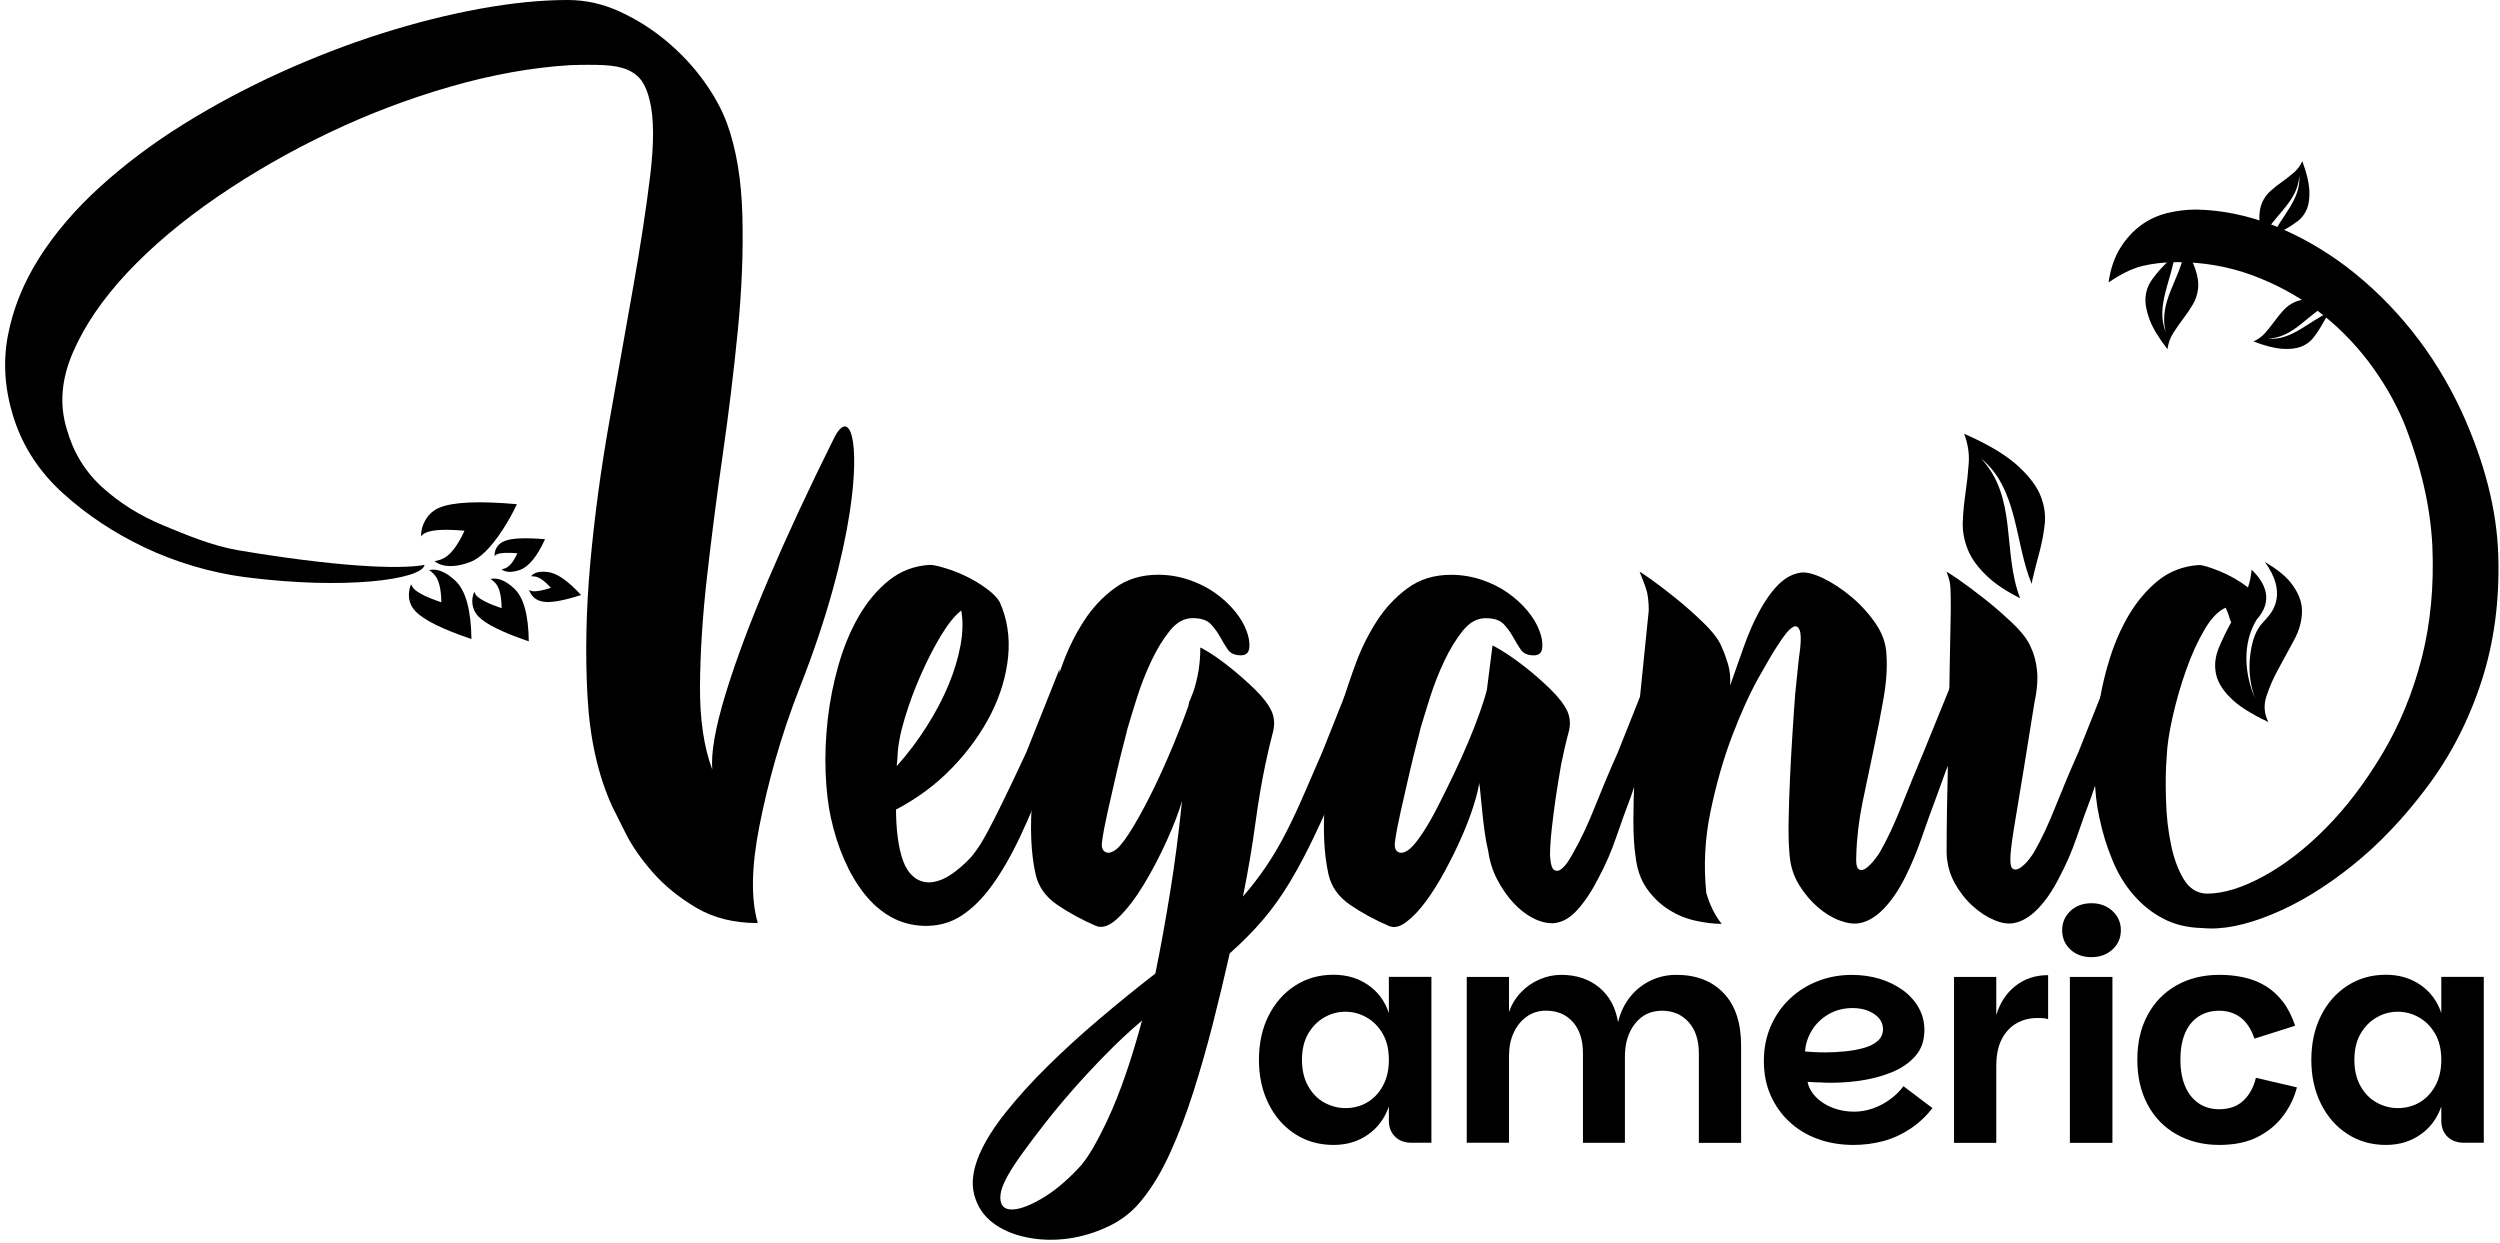 <svg xmlns="http://www.w3.org/2000/svg" xmlns:xlink="http://www.w3.org/1999/xlink" id="Layer_1" x="0px" y="0px" viewBox="0 0 503 250" style="enable-background:new 0 0 503 250;" xml:space="preserve"><g>	<g>		<g>			<path d="M268.3,230.36c-2.9,0-5.47-0.73-7.74-2.2c-2.27-1.47-4.05-3.5-5.33-6.09c-1.29-2.59-1.93-5.54-1.93-8.83    c0-3.33,0.64-6.29,1.93-8.86c1.29-2.57,3.06-4.59,5.33-6.06c2.27-1.47,4.84-2.2,7.74-2.2c2.65,0,4.97,0.68,6.95,2.05    c1.99,1.37,3.39,3.25,4.19,5.66v-7.29h8.56v33.38h-3.97c-1.42,0-2.53-0.41-3.35-1.23c-0.83-0.82-1.24-1.9-1.24-3.23v-2.83    c-0.84,2.41-2.25,4.3-4.22,5.66C273.25,229.68,270.95,230.36,268.3,230.36z M270.71,222.95c1.57,0,3.01-0.37,4.31-1.11    c1.31-0.75,2.37-1.85,3.18-3.31c0.83-1.47,1.24-3.23,1.24-5.27c0-2.09-0.41-3.85-1.24-5.27c-0.82-1.43-1.89-2.52-3.23-3.28    c-1.32-0.76-2.75-1.15-4.27-1.15c-1.52,0-2.95,0.38-4.27,1.15c-1.33,0.76-2.41,1.86-3.23,3.28c-0.83,1.43-1.24,3.18-1.24,5.27    c0,2.05,0.41,3.81,1.24,5.27c0.82,1.47,1.91,2.57,3.25,3.31C267.81,222.58,269.23,222.95,270.71,222.95z"></path>			<path d="M295.11,229.94v-33.38h8.5v7.05c0.52-1.49,1.31-2.79,2.38-3.92c1.06-1.13,2.31-2,3.74-2.62    c1.42-0.62,2.88-0.93,4.37-0.93c3.05,0,5.6,0.84,7.65,2.53c2.05,1.69,3.31,4.02,3.8,6.99c0.48-1.97,1.29-3.65,2.41-5.06    c1.13-1.41,2.49-2.5,4.1-3.29c1.61-0.78,3.35-1.17,5.24-1.17c3.98,0,7.14,1.22,9.49,3.67c2.35,2.45,3.52,5.97,3.52,10.55v19.58    h-8.5v-17.96c0-2.69-0.68-4.8-2.05-6.33c-1.37-1.52-3.15-2.29-5.36-2.29c-2.25,0-4.06,0.86-5.42,2.59    c-1.37,1.73-2.05,3.94-2.05,6.63v17.35h-8.44v-18.02c0-2.65-0.67-4.74-2.02-6.27c-1.34-1.52-3.14-2.29-5.39-2.29    c-1.49,0-2.8,0.4-3.92,1.2c-1.12,0.81-2,1.89-2.62,3.26c-0.63,1.36-0.93,2.95-0.93,4.76v17.35H295.11z"></path>			<path d="M372.9,230.36c-2.57,0-4.96-0.4-7.17-1.2c-2.2-0.8-4.12-1.96-5.72-3.47c-1.61-1.5-2.86-3.28-3.77-5.33    c-0.9-2.05-1.35-4.34-1.35-6.87c0-2.61,0.48-4.98,1.42-7.11c0.95-2.13,2.23-3.96,3.86-5.48c1.63-1.53,3.5-2.7,5.63-3.52    s4.38-1.23,6.75-1.23c2.05,0,3.95,0.27,5.7,0.81c1.75,0.54,3.29,1.31,4.64,2.29c1.34,0.98,2.4,2.16,3.16,3.52    c0.76,1.37,1.14,2.85,1.14,4.46c0,2.13-0.61,3.89-1.84,5.27c-1.22,1.38-2.83,2.48-4.82,3.28c-1.99,0.8-4.16,1.36-6.53,1.69    c-2.37,0.32-4.7,0.44-6.99,0.36c-0.32-0.04-0.73-0.06-1.23-0.06c-0.5,0-0.95-0.02-1.33-0.06c-0.38-0.04-0.63-0.04-0.76,0    c0.24,1.12,0.8,2.14,1.69,3.04s2,1.62,3.35,2.14c1.34,0.52,2.78,0.78,4.31,0.78c1.33,0,2.62-0.23,3.89-0.69    c1.27-0.46,2.42-1.08,3.46-1.87c1.05-0.78,1.91-1.64,2.59-2.56l5.84,4.4c-1.29,1.65-2.77,3.03-4.46,4.16    c-1.69,1.12-3.5,1.95-5.42,2.47C377,230.1,374.99,230.36,372.9,230.36z M367.3,211.74c1.28,0,2.61-0.07,3.97-0.21    c1.37-0.14,2.62-0.37,3.76-0.69c1.15-0.32,2.07-0.79,2.78-1.42c0.7-0.62,1.05-1.42,1.05-2.38c0-0.8-0.27-1.52-0.78-2.14    c-0.52-0.62-1.25-1.13-2.17-1.51s-1.97-0.57-3.14-0.57c-1.84,0-3.48,0.42-4.91,1.27c-1.43,0.84-2.54,1.94-3.35,3.28    c-0.8,1.35-1.25,2.74-1.33,4.19c0.44,0.04,1.03,0.08,1.78,0.12C365.72,211.72,366.49,211.74,367.3,211.74z"></path>			<path d="M393.15,229.94v-33.38h8.5v33.38H393.15z M399.84,214.34l1.81-10.12c0.76-2.49,2.05-4.45,3.89-5.88    c1.82-1.43,4.01-2.14,6.54-2.14v8.86c-0.36-0.12-0.73-0.19-1.09-0.21s-0.7-0.03-1.02-0.03c-1.61,0-3.03,0.36-4.28,1.09    c-1.25,0.72-2.23,1.79-2.95,3.19c-0.72,1.41-1.08,3.15-1.08,5.24H399.84z"></path>			<path d="M420.81,192.58c-1.73,0-3.14-0.51-4.25-1.54c-1.1-1.02-1.65-2.32-1.65-3.89c0-1.53,0.55-2.81,1.65-3.86    c1.11-1.04,2.52-1.56,4.25-1.56c1.69,0,3.09,0.52,4.22,1.56c1.12,1.05,1.69,2.33,1.69,3.86c0,1.56-0.56,2.86-1.69,3.89    C423.89,192.07,422.49,192.58,420.81,192.58z M416.46,229.94v-33.38h8.56v33.38H416.46z"></path>			<path d="M446.54,230.36c-3.22,0-6.08-0.7-8.59-2.11c-2.51-1.41-4.46-3.41-5.84-5.99c-1.39-2.59-2.08-5.61-2.08-9.07    c0-3.41,0.69-6.41,2.08-8.98c1.38-2.57,3.32-4.56,5.81-5.96c2.49-1.41,5.36-2.11,8.62-2.11c1.8,0,3.49,0.18,5.06,0.54    c1.56,0.36,2.99,0.94,4.27,1.72s2.43,1.83,3.44,3.13c1.01,1.31,1.83,2.92,2.47,4.85l-8.19,2.59c-0.61-1.85-1.51-3.24-2.71-4.19    c-1.2-0.94-2.67-1.42-4.4-1.42c-1.53,0-2.89,0.37-4.07,1.12c-1.18,0.75-2.1,1.85-2.74,3.31c-0.64,1.47-0.97,3.27-0.97,5.39    c0,2.13,0.33,3.94,0.97,5.42c0.65,1.49,1.56,2.62,2.74,3.41c1.18,0.78,2.54,1.17,4.07,1.17c2.05,0,3.68-0.58,4.91-1.75    c1.22-1.17,2.05-2.69,2.5-4.58l8.25,1.93c-0.52,2.05-1.44,3.96-2.77,5.73c-1.33,1.77-3.04,3.18-5.15,4.25    C452.11,229.83,449.55,230.36,446.54,230.36z"></path>			<path d="M480.04,230.36c-2.89,0-5.47-0.73-7.74-2.2c-2.27-1.47-4.05-3.5-5.33-6.09c-1.29-2.59-1.93-5.54-1.93-8.83    c0-3.33,0.65-6.29,1.93-8.86c1.28-2.57,3.06-4.59,5.33-6.06c2.27-1.47,4.85-2.2,7.74-2.2c2.65,0,4.97,0.68,6.96,2.05    c1.99,1.37,3.38,3.25,4.19,5.66v-7.29h8.55v33.38h-3.97c-1.41,0-2.52-0.41-3.35-1.23s-1.23-1.9-1.23-3.23v-2.83    c-0.84,2.41-2.25,4.3-4.22,5.66C485,229.68,482.69,230.36,480.04,230.36z M482.45,222.95c1.56,0,3-0.37,4.31-1.11    c1.31-0.75,2.37-1.85,3.19-3.31c0.82-1.47,1.24-3.23,1.24-5.27c0-2.09-0.42-3.85-1.24-5.27c-0.82-1.43-1.9-2.52-3.23-3.28    c-1.33-0.76-2.75-1.15-4.27-1.15c-1.53,0-2.95,0.38-4.28,1.15c-1.33,0.76-2.4,1.86-3.23,3.28c-0.82,1.43-1.24,3.18-1.24,5.27    c0,2.05,0.42,3.81,1.24,5.27c0.82,1.47,1.91,2.57,3.25,3.31C479.55,222.58,480.96,222.95,482.45,222.95z"></path>		</g>	</g>	<g>		<g>			<path d="M161.07,137.92c-4.08,10.35-6.6,19.81-8.25,28.13c-1.65,8.32-1.76,14.88-0.35,19.67c-4.79,0-8.93-1.03-12.41-3.1    c-3.48-2.07-6.4-4.44-8.74-7.12c-2.35-2.68-4.16-5.29-5.43-7.83c-1.27-2.54-2.19-4.37-2.75-5.5c-2.82-6.21-4.47-13.56-4.94-22.07    c-0.47-8.51-0.28-17.44,0.56-26.79c0.85-9.35,2.12-18.8,3.81-28.34c1.69-9.54,3.29-18.54,4.79-27.01    c1.5-8.46,2.65-15.98,3.45-22.56c0.8-6.58,0.77-11.61-0.07-15.09c-0.38-1.69-0.92-3.03-1.62-4.02c-0.71-0.99-1.67-1.74-2.89-2.26    c-1.22-0.52-2.77-0.82-4.65-0.92c-1.88-0.09-4.18-0.09-6.91,0c-7.62,0.47-15.61,1.9-23.97,4.3c-8.37,2.4-16.55,5.5-24.54,9.31    c-7.99,3.81-15.51,8.13-22.56,12.97c-7.05,4.84-13.04,9.9-17.98,15.16c-4.94,5.27-8.58,10.6-10.93,16.01    c-2.35,5.41-2.77,10.55-1.27,15.44c1.32,4.7,3.71,8.63,7.19,11.77c3.48,3.15,7.54,5.69,12.2,7.62c4.65,1.93,9.92,4.15,15.22,5.04    c18.89,3.17,31.96,3.93,37.39,2.93c-0.47,2.92-15.93,5.1-36.26,2.44c-6.85-0.9-13.98-3.05-20.09-5.96    c-6.11-2.91-11.54-6.51-16.29-10.79c-4.75-4.28-8.06-9.28-9.94-15.02C0.97,78.59,0.55,73,1.58,67.55    c1.04-5.45,3.15-10.69,6.35-15.72c3.2-5.03,7.29-9.8,12.27-14.31c4.98-4.51,10.53-8.67,16.64-12.48    c6.11-3.81,12.57-7.26,19.39-10.37c6.82-3.1,13.63-5.73,20.45-7.9c6.82-2.16,13.44-3.83,19.88-5.01    C102.99,0.59,108.89,0,114.25,0c3.57,0,7.05,0.77,10.44,2.33c3.38,1.55,6.51,3.53,9.38,5.92c2.87,2.4,5.36,5.05,7.48,7.97    c2.11,2.91,3.68,5.78,4.72,8.6c1.88,5.17,2.91,11.38,3.1,18.61c0.19,7.24-0.12,14.93-0.92,23.06c-0.8,8.13-1.81,16.45-3.03,24.96    c-1.23,8.51-2.28,16.71-3.17,24.61c-0.9,7.9-1.36,15.21-1.41,21.93c-0.05,6.72,0.78,12.34,2.47,16.85    c-0.28-3.38,0.61-8.46,2.68-15.23c2.07-6.77,4.96-14.5,8.67-23.2c3.72-8.69,8.08-18.1,13.12-28.2c3.14-6.32,5.45,0.17,3.17,14.99    C169.57,112.09,166.55,123.98,161.07,137.92z"></path>			<path d="M187.19,113.66c0.56,0,1.55,0.21,2.96,0.64c1.41,0.42,2.84,0.98,4.3,1.69c1.46,0.71,2.82,1.53,4.09,2.47    c1.27,0.94,2.14,1.83,2.61,2.68c1.5,3.38,2.07,7.03,1.69,10.93c-0.38,3.9-1.53,7.76-3.45,11.56c-1.93,3.81-4.51,7.41-7.76,10.79    c-3.24,3.38-7.03,6.2-11.35,8.46c0,1.98,0.12,3.86,0.35,5.64c0.23,1.79,0.59,3.34,1.06,4.65c0.47,1.32,1.15,2.38,2.05,3.17    c0.89,0.8,2,1.2,3.32,1.2c1.41-0.09,2.82-0.61,4.23-1.55c1.41-0.94,2.77-2.12,4.09-3.53c0.47-0.56,0.96-1.22,1.48-1.98    c0.52-0.75,1.18-1.88,1.98-3.38c0.8-1.5,1.81-3.5,3.03-5.99c1.22-2.49,2.77-5.76,4.65-9.8l6.63-16.64c0,0.56,0.09,1.39,0.28,2.47    c0.19,1.08,0.28,2.42,0.28,4.02c0,1.6-0.14,3.46-0.42,5.57c-0.28,2.12-0.9,4.54-1.83,7.26l-0.56,0.98    c-1.88,4.89-3.74,9.29-5.57,13.19c-1.83,3.9-3.74,7.22-5.71,9.94c-1.97,2.73-4.07,4.8-6.28,6.2c-2.21,1.41-4.72,2.07-7.54,1.98    c-2.44-0.1-4.65-0.71-6.63-1.84c-1.98-1.13-3.74-2.68-5.29-4.65c-1.55-1.97-2.89-4.25-4.02-6.84c-1.13-2.59-2.02-5.38-2.68-8.39    c-0.56-2.54-0.92-5.55-1.06-9.03c-0.14-3.48,0-7.07,0.42-10.79c0.42-3.71,1.15-7.38,2.19-11c1.04-3.62,2.4-6.89,4.09-9.8    c1.69-2.91,3.71-5.31,6.06-7.19c2.35-1.88,5.08-2.91,8.18-3.1H187.19z M180.57,152.3c0,0.38-0.03,0.71-0.07,0.99    c-0.05,0.28-0.07,0.56-0.07,0.85c2.26-2.54,4.28-5.22,6.06-8.04c1.78-2.82,3.24-5.59,4.37-8.32c1.13-2.72,1.92-5.38,2.4-7.97    c0.47-2.59,0.52-4.91,0.14-6.98c-1.32,1.03-2.68,2.73-4.09,5.07c-1.41,2.35-2.75,4.96-4.02,7.83c-1.27,2.87-2.35,5.78-3.24,8.74    C181.15,147.43,180.65,150.04,180.57,152.3z"></path>			<path d="M197.06,232.26c1.13-2.63,2.92-5.48,5.36-8.53c2.44-3.05,5.26-6.16,8.46-9.31c3.2-3.15,6.65-6.3,10.37-9.45    c3.71-3.15,7.45-6.18,11.21-9.1c1.04-5.08,2.02-10.51,2.96-16.29c0.94-5.78,1.74-11.92,2.4-18.4c-0.66,2.26-1.69,4.93-3.1,8.04    c-1.41,3.11-2.94,6.02-4.58,8.74c-1.65,2.73-3.34,4.94-5.08,6.63c-1.74,1.69-3.27,2.26-4.58,1.69c-2.82-1.22-5.41-2.63-7.76-4.23    c-2.35-1.6-3.81-3.67-4.37-6.2c-0.94-4.23-1.15-9.4-0.63-15.51c0.52-6.11,1.71-12.55,3.59-19.32c0.66-2.26,1.53-4.84,2.61-7.75    c1.08-2.91,2.47-5.69,4.16-8.32c1.69-2.63,3.76-4.84,6.21-6.63c2.44-1.79,5.36-2.68,8.74-2.68c2.07,0,4.09,0.33,6.06,0.98    c1.98,0.66,3.74,1.53,5.29,2.61c1.55,1.08,2.89,2.31,4.02,3.67c1.13,1.36,1.92,2.7,2.4,4.02c0.47,1.23,0.66,2.35,0.56,3.38    c-0.1,1.04-0.66,1.55-1.69,1.55c-1.22,0-2.09-0.38-2.61-1.13c-0.52-0.75-1.04-1.6-1.55-2.54c-0.52-0.94-1.15-1.81-1.9-2.61    c-0.75-0.8-1.97-1.2-3.67-1.2c-1.69,0-3.22,0.85-4.58,2.54c-1.36,1.69-2.61,3.74-3.74,6.14c-1.13,2.4-2.09,4.86-2.89,7.41    c-0.8,2.54-1.44,4.61-1.9,6.2c0,0.09-0.24,1.04-0.71,2.82c-0.47,1.79-0.99,3.9-1.55,6.35c-0.56,2.45-1.13,4.91-1.69,7.41    c-0.56,2.49-0.94,4.49-1.13,5.99c-0.19,1.13,0.02,1.86,0.64,2.19c0.61,0.33,1.38,0.12,2.33-0.63c0.94-0.85,2.09-2.42,3.45-4.72    c1.36-2.3,2.73-4.86,4.09-7.68c1.36-2.82,2.65-5.71,3.88-8.68c1.22-2.96,2.21-5.52,2.96-7.68l0.14-0.71l0.85-2.11    c0.47-1.41,0.82-2.84,1.06-4.3c0.23-1.46,0.35-2.98,0.35-4.59c0-0.09,0.61,0.24,1.83,0.99c1.22,0.75,2.65,1.79,4.3,3.1    c1.64,1.32,3.26,2.75,4.86,4.3c1.6,1.55,2.72,3.03,3.38,4.44c0.56,1.32,0.63,2.75,0.21,4.3c-0.42,1.55-0.92,3.65-1.48,6.28    c-0.75,3.57-1.44,7.62-2.05,12.13c-0.61,4.51-1.43,9.36-2.47,14.53c1.79-2.07,3.38-4.16,4.8-6.27c1.41-2.12,2.73-4.37,3.95-6.77    c1.22-2.4,2.4-4.91,3.53-7.54c1.13-2.63,2.35-5.45,3.67-8.46l6.63-16.64c0,0.56,0.09,1.39,0.28,2.47    c0.19,1.08,0.28,2.42,0.28,4.02c0,1.6-0.14,3.46-0.42,5.57c-0.28,2.12-0.9,4.54-1.84,7.26l-0.56,0.98    c-2.17,4.99-4.09,9.26-5.78,12.83c-1.69,3.57-3.38,6.77-5.07,9.59c-1.69,2.82-3.5,5.36-5.43,7.62c-1.93,2.26-4.16,4.51-6.7,6.77    c-1.04,4.61-2.16,9.31-3.38,14.1c-1.22,4.8-2.54,9.4-3.95,13.82c-1.41,4.42-2.96,8.48-4.65,12.2c-1.69,3.71-3.53,6.79-5.5,9.24    c-1.79,2.35-4.04,4.18-6.77,5.5c-2.73,1.32-5.52,2.16-8.39,2.54c-2.87,0.38-5.64,0.28-8.32-0.28c-2.68-0.56-4.93-1.55-6.77-2.96    c-1.83-1.41-3.05-3.27-3.67-5.57C195.39,238.06,195.74,235.36,197.06,232.26z M216.95,235.08c1.69-1.69,3.71-5.08,6.06-10.15    c2.35-5.08,4.61-11.61,6.77-19.6c-2.54,2.16-4.99,4.44-7.33,6.84c-2.35,2.4-4.53,4.74-6.56,7.05c-2.02,2.3-3.88,4.53-5.57,6.7    c-1.69,2.16-3.15,4.09-4.37,5.78c-2.91,3.95-4.47,6.84-4.65,8.67c-0.19,1.83,0.45,2.82,1.9,2.96c1.46,0.14,3.48-0.52,6.06-1.98    C211.85,239.89,214.4,237.8,216.95,235.08z"></path>			<path d="M297.61,157.52c-0.1,0.94-0.45,2.4-1.06,4.37c-0.61,1.97-1.41,4.09-2.4,6.35c-0.98,2.26-2.11,4.56-3.38,6.91    c-1.27,2.35-2.56,4.42-3.88,6.2c-1.32,1.79-2.63,3.17-3.95,4.16c-1.32,0.99-2.49,1.25-3.53,0.78c-2.82-1.22-5.41-2.63-7.76-4.23    c-2.35-1.6-3.81-3.67-4.37-6.2c-0.94-4.23-1.15-9.4-0.63-15.51c0.52-6.11,1.72-12.55,3.6-19.32c0.66-2.26,1.53-4.84,2.61-7.75    c1.08-2.91,2.47-5.69,4.16-8.32c1.69-2.63,3.76-4.84,6.2-6.63c2.44-1.79,5.36-2.68,8.74-2.68c2.07,0,4.09,0.33,6.07,0.98    c1.97,0.66,3.74,1.53,5.29,2.61c1.55,1.08,2.89,2.31,4.02,3.67c1.13,1.36,1.92,2.7,2.4,4.02c0.47,1.23,0.66,2.35,0.56,3.38    c-0.09,1.04-0.66,1.55-1.69,1.55c-1.23,0-2.09-0.38-2.61-1.13c-0.52-0.75-1.04-1.6-1.55-2.54c-0.52-0.94-1.15-1.81-1.9-2.61    c-0.75-0.8-1.97-1.2-3.67-1.2c-1.69,0-3.22,0.85-4.58,2.54c-1.36,1.69-2.61,3.74-3.74,6.14c-1.13,2.4-2.09,4.86-2.89,7.41    c-0.8,2.54-1.44,4.61-1.9,6.2c0,0.09-0.23,1.04-0.71,2.82c-0.47,1.79-0.98,3.9-1.55,6.35c-0.56,2.45-1.13,4.91-1.69,7.41    c-0.56,2.49-0.94,4.49-1.13,5.99c-0.19,1.13,0.02,1.86,0.63,2.19c0.61,0.33,1.38,0.12,2.33-0.63c0.75-0.66,1.62-1.74,2.61-3.24    c0.99-1.5,2-3.27,3.03-5.29c1.03-2.02,2.09-4.16,3.17-6.42c1.08-2.26,2.07-4.44,2.96-6.56c0.89-2.12,1.67-4.11,2.33-5.99    c0.65-1.88,1.13-3.38,1.41-4.51l1.13-8.88c0-0.09,0.66,0.26,1.97,1.06c1.32,0.8,2.84,1.88,4.59,3.24    c1.74,1.36,3.43,2.84,5.07,4.44c1.65,1.6,2.8,3.1,3.46,4.51c0.56,1.32,0.63,2.73,0.21,4.23c-0.42,1.5-0.92,3.62-1.48,6.35    c-0.47,2.73-0.85,5.05-1.13,6.98c-0.28,1.93-0.54,3.95-0.77,6.07c-0.23,2.11-0.35,3.88-0.35,5.29c0.09,1.69,0.38,2.68,0.84,2.96    c0.47,0.28,0.96,0.21,1.48-0.21c0.51-0.42,1.01-1.01,1.48-1.76c0.47-0.75,0.8-1.32,0.98-1.69c1.41-2.44,2.84-5.5,4.3-9.17    c1.46-3.67,2.98-7.28,4.58-10.86l6.63-16.64c0,0.56,0.09,1.39,0.28,2.47c0.19,1.08,0.28,2.42,0.28,4.02    c0,1.6-0.14,3.46-0.42,5.57c-0.28,2.12-0.9,4.54-1.84,7.26l-0.56,0.98l-1.69,5.08c-1.04,2.73-2.05,5.53-3.03,8.39    c-0.98,2.87-2.14,5.53-3.45,7.97c-1.32,2.63-2.75,4.82-4.3,6.56c-1.55,1.74-3.22,2.66-5.01,2.75c-1.32,0-2.66-0.35-4.02-1.06    c-1.36-0.71-2.66-1.71-3.88-3.03c-1.22-1.32-2.31-2.87-3.24-4.65c-0.94-1.78-1.55-3.71-1.84-5.78c-0.28-1.13-0.52-2.4-0.71-3.81    c-0.19-1.41-0.35-2.77-0.49-4.09c-0.14-1.32-0.26-2.49-0.35-3.53C297.79,158.74,297.7,157.99,297.61,157.52z"></path>			<path d="M360.08,172.18c-0.19-1.88-0.26-4.21-0.21-6.98c0.05-2.77,0.14-5.66,0.28-8.67c0.14-3.01,0.31-6.01,0.5-9.02    c0.19-3.01,0.37-5.69,0.56-8.04c0.19-1.79,0.35-3.41,0.5-4.86c0.14-1.46,0.3-2.84,0.49-4.16c0.19-1.88,0.14-3.12-0.14-3.74    c-0.28-0.61-0.66-0.82-1.13-0.63c-0.47,0.19-0.99,0.63-1.55,1.34c-0.56,0.71-1.08,1.43-1.55,2.19c-0.84,1.22-2.18,3.48-4.02,6.77    c-1.83,3.29-3.62,7.24-5.36,11.84c-1.74,4.61-3.17,9.64-4.3,15.09c-1.13,5.45-1.41,10.91-0.84,16.36    c0.75,2.54,1.78,4.61,3.1,6.21c-1.6,0-3.36-0.21-5.29-0.64c-1.93-0.42-3.74-1.17-5.43-2.26c-1.69-1.08-3.15-2.49-4.37-4.23    c-1.22-1.74-1.97-3.92-2.26-6.56c-0.28-1.88-0.42-4.21-0.42-6.98c0-2.77,0.07-5.69,0.21-8.74s0.33-6.07,0.56-9.03    c0.23-2.96,0.45-5.62,0.63-7.97l1.69-16.64c0-1.88-0.19-3.36-0.56-4.44c-0.38-1.08-0.8-2.19-1.27-3.31    c0-0.09,0.73,0.38,2.19,1.41c1.46,1.04,3.15,2.33,5.08,3.88c1.92,1.55,3.81,3.22,5.64,5.01c1.84,1.79,3.03,3.38,3.6,4.8    c0.47,1.03,0.89,2.18,1.27,3.45c0.38,1.27,0.52,2.7,0.42,4.3c1.03-2.91,1.9-5.38,2.61-7.4c0.71-2.02,1.48-3.92,2.33-5.71    c1.32-2.73,2.72-4.94,4.23-6.63c1.5-1.69,3.15-2.68,4.93-2.96c1.13-0.19,2.63,0.17,4.51,1.06c1.88,0.9,3.76,2.11,5.64,3.67    c1.88,1.55,3.53,3.34,4.94,5.36c1.41,2.02,2.16,4.11,2.26,6.28c0.19,2.63,0,5.57-0.56,8.81c-0.56,3.24-1.22,6.63-1.97,10.15    c-0.75,3.53-1.5,7.12-2.26,10.79c-0.75,3.67-1.18,7.24-1.27,10.72c-0.1,1.6,0.07,2.54,0.49,2.82c0.42,0.28,0.92,0.21,1.48-0.21    c0.56-0.42,1.13-0.98,1.69-1.69c0.56-0.71,0.94-1.25,1.13-1.62c1.41-2.44,2.84-5.5,4.3-9.17c1.46-3.67,2.94-7.28,4.44-10.86    l6.77-16.64c0,0.56,0.09,1.39,0.28,2.47c0.19,1.08,0.28,2.42,0.28,4.02c0,1.6-0.17,3.46-0.49,5.57c-0.33,2.12-0.97,4.54-1.9,7.26    l-0.42,0.98l-1.84,5.08c-1.03,2.73-2.05,5.53-3.03,8.39c-0.99,2.87-2.09,5.53-3.32,7.97c-1.32,2.63-2.77,4.78-4.37,6.42    c-1.6,1.65-3.24,2.61-4.93,2.89c-1.13,0.19-2.45,0-3.95-0.56c-1.5-0.56-2.96-1.46-4.37-2.68c-1.41-1.22-2.66-2.7-3.74-4.44    C360.9,176.29,360.26,174.34,360.08,172.18z"></path>			<path d="M391.66,171.76c0-2.54,0.02-5.45,0.07-8.74c0.05-3.29,0.12-6.65,0.21-10.08c0.1-3.43,0.17-6.82,0.21-10.16    c0.05-3.34,0.09-6.41,0.14-9.23c0.05-2.82,0.09-5.2,0.14-7.12c0.05-1.92,0.07-3.22,0.07-3.88c0-1.88-0.02-3.32-0.07-4.3    c-0.05-0.98-0.31-2.05-0.78-3.17c0-0.09,0.75,0.38,2.26,1.41c1.5,1.04,3.24,2.33,5.22,3.88c1.98,1.55,3.9,3.22,5.78,5.01    c1.88,1.79,3.1,3.38,3.67,4.8c0.65,1.32,1.08,2.89,1.27,4.72c0.19,1.83,0,4.07-0.56,6.7c-0.84,5.27-1.55,9.64-2.11,13.12    c-0.56,3.48-1.13,6.89-1.69,10.22c-0.56,3.34-0.89,5.71-0.98,7.12c-0.1,1.6,0.07,2.52,0.49,2.75c0.42,0.24,0.92,0.17,1.48-0.21    c0.56-0.38,1.13-0.92,1.69-1.62c0.56-0.71,0.94-1.25,1.13-1.62c1.41-2.44,2.84-5.5,4.3-9.17c1.46-3.67,2.98-7.28,4.58-10.86    l6.63-16.64c0,0.56,0.09,1.39,0.28,2.47c0.19,1.08,0.28,2.42,0.28,4.02c0,1.6-0.14,3.46-0.42,5.57c-0.28,2.12-0.9,4.54-1.84,7.26    l-0.56,0.98l-1.69,5.08c-1.04,2.73-2.05,5.53-3.03,8.39c-0.98,2.87-2.14,5.53-3.45,7.97c-1.32,2.63-2.77,4.78-4.37,6.42    c-1.6,1.65-3.24,2.61-4.93,2.89c-1.13,0.19-2.42-0.02-3.88-0.64c-1.46-0.61-2.89-1.55-4.3-2.82c-1.41-1.27-2.61-2.8-3.6-4.58    C392.3,175.9,391.76,173.92,391.66,171.76z"></path>			<path d="M495.32,82.91c-2.75-5.92-6.06-11.35-10.01-16.29c-3.95-4.94-8.32-9.2-13.04-12.83c-4.76-3.6-9.73-6.42-14.88-8.46    c-5.18-2.01-10.36-3.07-15.51-3.17c-1.97,0-3.95,0.25-5.85,0.71c-1.94,0.49-3.7,1.3-5.29,2.47c-1.62,1.2-3,2.71-4.16,4.58    c-1.16,1.9-1.97,4.2-2.33,6.91c2.43-1.69,4.69-2.79,6.77-3.31c2.04-0.49,4.41-0.78,7.05-0.78c5.25,0,10.26,0.88,15.02,2.61    c4.72,1.76,9.1,4.09,13.04,7.05c3.95,2.96,7.4,6.42,10.36,10.29c2.96,3.91,5.32,7.97,7.12,12.2c3.45,8.67,5.39,16.99,5.78,24.96    c0.35,8-0.35,15.51-2.12,22.49c-1.8,7.02-4.44,13.43-7.9,19.25c-3.49,5.85-7.26,10.82-11.35,14.95    c-4.09,4.16-8.28,7.4-12.55,9.73c-4.3,2.36-8.11,3.53-11.49,3.53c-1.97-0.07-3.53-1.06-4.65-2.96c-1.13-1.87-1.97-4.2-2.54-6.98    c-0.56-2.75-0.92-5.75-0.99-8.95c-0.11-3.17-0.07-6.06,0.14-8.6c0.07-2.26,0.49-4.94,1.2-8.11c0.71-3.14,1.59-6.24,2.68-9.31    c1.06-3.03,2.29-5.75,3.67-8.11c1.34-2.33,2.79-3.84,4.3-4.51c0.28,0.56,0.49,1.09,0.63,1.55c0.14,0.49,0.28,0.95,0.49,1.41    c-0.95,1.69-1.76,3.38-2.47,5.08c-0.7,1.69-0.92,3.38-0.63,5.01c0.28,1.66,1.2,3.31,2.82,4.94c1.59,1.66,4.16,3.31,7.76,5.01    c-0.85-1.69-0.99-3.45-0.35-5.29c0.6-1.83,1.41-3.67,2.47-5.57c1.02-1.87,2.04-3.77,3.1-5.71c1.02-1.9,1.55-3.84,1.55-5.78    c0-1.9-0.78-3.84-2.33-5.78c-1.09-1.34-2.82-2.71-5.15-4.09c1.9,2.61,3.24,5.82,1.94,8.95c-0.6,1.52-1.69,2.5-2.54,3.49    c-1.66,1.87-2.19,4.65-2.43,7.26c-0.18,2.64,0.14,5.36,1.13,7.9c-2.19-4.94-2.71-11.1,0.25-15.97c3.35-3.74,1.94-7.23-1.02-10.08    v0.21c-0.11,1.13-0.35,2.26-0.71,3.38c-1.69-1.3-3.6-2.4-5.64-3.24c-2.08-0.85-3.49-1.27-4.23-1.27c-3.1,0.21-5.85,1.23-8.18,3.1    c-2.36,1.9-4.37,4.3-6.06,7.19c-1.69,2.93-3.07,6.2-4.09,9.8c-1.06,3.63-1.76,7.3-2.19,11c-0.42,3.74-0.6,7.33-0.49,10.79    c0.07,3.49,0.42,6.49,0.99,9.03c0.63,3.03,1.52,5.85,2.61,8.46c1.06,2.64,2.47,4.94,4.16,6.91c1.69,1.97,3.67,3.6,5.92,4.79    c2.26,1.23,4.94,1.9,8.04,1.97c3.95,0.39,8.6-0.53,13.96-2.75c5.36-2.19,10.72-5.46,16.15-9.8c5.39-4.3,10.44-9.62,15.16-15.93    c4.69-6.28,8.32-13.33,10.86-21.15c2.54-7.79,3.67-16.25,3.38-25.38C502.37,102.58,499.9,92.99,495.32,82.91z"></path>			<g>				<path d="M104,101.44c-0.76,1.65-1.72,3.37-2.88,5.17c-2.35,3.6-4.55,5.77-6.61,6.51c-3.07,1.11-5.44,1.04-7.1-0.21     c0.41-0.06,0.86-0.18,1.36-0.36c1.64-0.59,3.2-2.51,4.69-5.77c-3.76-0.33-6.32-0.21-7.67,0.35c-0.43,0.17-0.79,0.43-1.09,0.78     c0.01-1.21,0.32-2.32,0.92-3.31c0.67-1.15,1.62-1.98,2.85-2.48C91.21,101,96.39,100.77,104,101.44z M101.48,108.87     c1.43-0.6,4.16-0.72,8.18-0.38c-1.59,3.48-3.27,5.53-5.03,6.17c-1.62,0.57-2.86,0.54-3.73-0.11c0.21-0.03,0.45-0.09,0.71-0.19     c0.87-0.32,1.7-1.33,2.49-3.04c-1.98-0.17-3.33-0.11-4.05,0.18c-0.22,0.08-0.41,0.21-0.56,0.39     C99.51,110.43,100.17,109.42,101.48,108.87z M109.26,121.05c1.53,0.27,4.08-0.18,7.65-1.33c-2.63-2.87-4.85-4.41-6.68-4.63     c-1.68-0.2-2.8,0.08-3.38,0.86c0.21-0.01,0.45,0,0.72,0.04c0.9,0.09,1.99,0.86,3.27,2.29c-1.76,0.56-3.02,0.78-3.78,0.66     c-0.23-0.05-0.45-0.14-0.64-0.28C106.94,120.04,107.88,120.83,109.26,121.05z M96.24,124.02c1.49,1.55,4.87,3.22,10.15,5.02     c-0.06-5.3-1.03-8.83-2.9-10.59c-1.73-1.64-3.33-2.29-4.8-1.96c0.26,0.17,0.54,0.38,0.82,0.65c0.92,0.87,1.39,2.61,1.42,5.23     c-2.6-0.88-4.27-1.71-5.03-2.49c-0.23-0.25-0.38-0.53-0.47-0.83c-0.36,0.8-0.48,1.63-0.38,2.47     C95.18,122.49,95.57,123.32,96.24,124.02z M83.62,123.02c1.65,1.73,5.4,3.58,11.24,5.56c-0.09-5.87-1.16-9.77-3.22-11.72     c-1.92-1.81-3.69-2.52-5.32-2.16c0.3,0.19,0.59,0.43,0.89,0.72c1.03,0.96,1.56,2.89,1.59,5.77c-2.88-0.98-4.72-1.89-5.53-2.73     c-0.26-0.28-0.45-0.59-0.56-0.93c-0.37,0.89-0.51,1.81-0.41,2.74C82.42,121.33,82.87,122.24,83.62,123.02z M81.55,121.27     c0.04-0.01,0.08-0.02,0.12-0.03C81.63,121.25,81.59,121.26,81.55,121.27z"></path>			</g>			<path d="M410.35,99.26c-0.92-1.97-2.54-3.95-4.87-5.99c-2.36-2.01-5.78-4.02-10.29-5.99c0.74,1.97,1.06,3.95,0.92,5.92    c-0.14,1.97-0.35,3.95-0.63,5.85c-0.28,1.94-0.49,3.88-0.56,5.78c-0.11,1.94,0.25,3.84,0.99,5.71c0.74,1.9,2.12,3.74,4.09,5.57    c1.55,1.45,3.7,2.86,6.45,4.27c-3.63-9.48-0.49-20.27-7.86-28.13c7.47,6.06,6.77,17.06,10.19,25.24    c0.04-0.35,0.11-0.67,0.18-1.02c0.42-1.76,0.88-3.6,1.41-5.5c0.49-1.87,0.85-3.81,1.06-5.78    C411.59,103.21,411.23,101.24,410.35,99.26z"></path>			<path d="M431.67,59.88c-0.08,1.27,0.2,2.73,0.82,4.43c0.65,1.69,1.84,3.68,3.6,5.95c0.17-1.22,0.56-2.32,1.19-3.29    c0.62-0.97,1.28-1.93,1.96-2.82c0.69-0.91,1.34-1.85,1.91-2.81c0.6-0.96,0.95-2.04,1.09-3.2c0.15-1.18-0.04-2.51-0.54-4    c-0.39-1.17-1.1-2.5-2.11-3.99c-0.79,5.88-5.42,10.53-3.84,16.62c-2.14-5.2,1.3-10.64,1.84-15.79c-0.12,0.17-0.24,0.31-0.38,0.47    c-0.71,0.79-1.46,1.6-2.26,2.42c-0.78,0.82-1.5,1.72-2.16,2.67C432.14,57.51,431.77,58.62,431.67,59.88z"></path>			<path d="M464.18,41.98c0.39-1.01,0.53-2.27,0.46-3.8c-0.1-1.54-0.56-3.45-1.41-5.74c-0.45,0.95-1.04,1.74-1.8,2.37    c-0.75,0.63-1.53,1.24-2.31,1.79c-0.79,0.57-1.55,1.16-2.26,1.79c-0.73,0.63-1.29,1.41-1.7,2.32c-0.42,0.92-0.6,2.04-0.58,3.38    c0.02,1.05,0.26,2.31,0.7,3.77c2.13-4.57,7.06-7.17,7.33-12.51c0.41,4.76-3.75,8.3-5.49,12.34c0.14-0.11,0.28-0.19,0.43-0.29    c0.77-0.46,1.59-0.93,2.45-1.39c0.84-0.47,1.65-1.01,2.43-1.62C463.19,43.78,463.77,42.97,464.18,41.98z"></path>			<path d="M462.94,69.77c-1.01,0.38-2.27,0.51-3.81,0.41c-1.53-0.12-3.44-0.6-5.72-1.48c0.95-0.44,1.75-1.02,2.39-1.77    c0.64-0.75,1.26-1.51,1.82-2.28c0.58-0.78,1.18-1.54,1.82-2.24c0.64-0.72,1.43-1.27,2.34-1.67c0.93-0.41,2.05-0.58,3.39-0.53    c1.05,0.03,2.3,0.29,3.76,0.75c-4.59,2.07-7.26,6.97-12.6,7.17c4.75,0.47,8.35-3.65,12.41-5.34c-0.11,0.14-0.2,0.27-0.3,0.42    c-0.47,0.77-0.95,1.58-1.42,2.43c-0.48,0.83-1.03,1.64-1.65,2.41C464.75,68.81,463.94,69.38,462.94,69.77z"></path>		</g>	</g></g></svg>